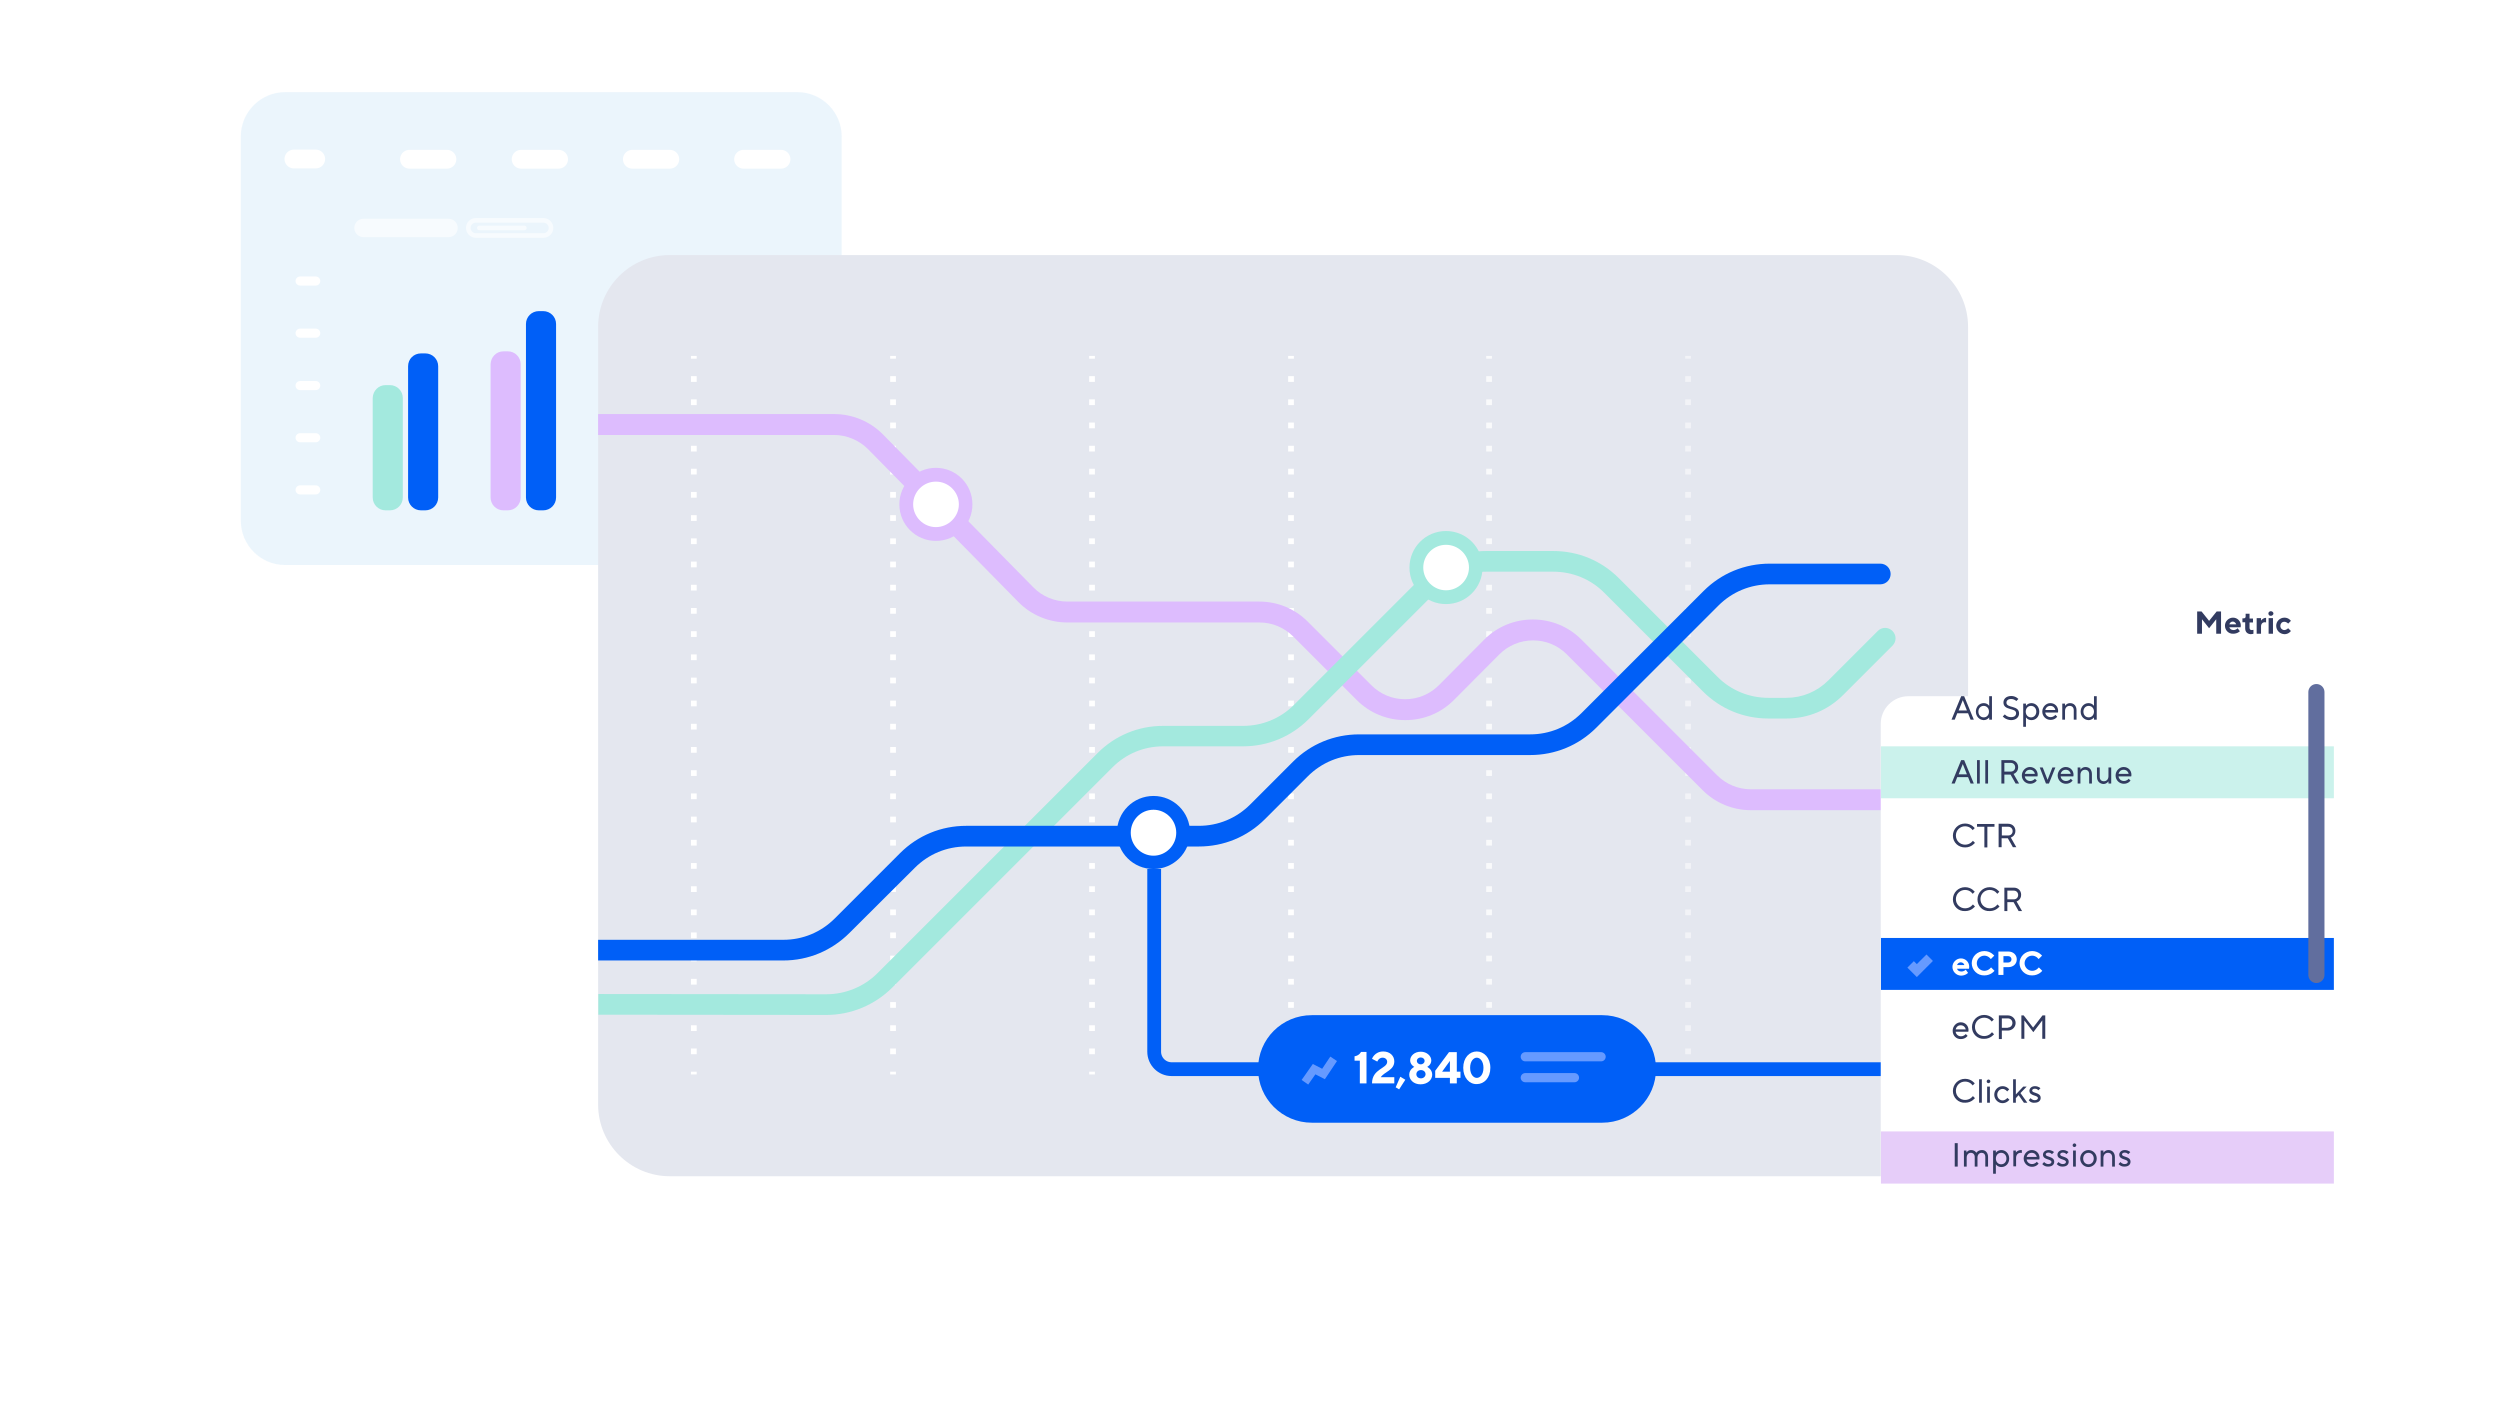 <svg width="544" height="306" viewBox="0 0 544 306" fill="none" xmlns="http://www.w3.org/2000/svg">
<path opacity="0.5" d="M62.05 20.05H173.5C178.85 20.05 183.15 24.4 183.15 29.7V113.3C183.15 118.65 178.8 122.95 173.5 122.95H62.05C56.7 122.95 52.4 118.6 52.4 113.3V29.7C52.4 24.35 56.75 20.05 62.05 20.05Z" fill="#D9ECFA"/>
<path d="M89.1 34.65H97.25" stroke="white" stroke-width="4.09" stroke-miterlimit="10" stroke-linecap="round"/>
<path d="M113.4 34.65H121.55" stroke="white" stroke-width="4.09" stroke-miterlimit="10" stroke-linecap="round"/>
<path d="M137.6 34.65H145.75" stroke="white" stroke-width="4.09" stroke-miterlimit="10" stroke-linecap="round"/>
<path d="M161.8 34.65H169.95" stroke="white" stroke-width="4.09" stroke-miterlimit="10" stroke-linecap="round"/>
<path d="M63.95 34.6H68.7" stroke="white" stroke-width="4.09" stroke-miterlimit="10" stroke-linecap="round"/>
<path d="M65.3 61.15H68.7" stroke="white" stroke-width="1.98" stroke-miterlimit="10" stroke-linecap="round"/>
<path d="M65.3 72.5H68.7" stroke="white" stroke-width="1.98" stroke-miterlimit="10" stroke-linecap="round"/>
<path d="M65.3 83.9H68.7" stroke="white" stroke-width="1.98" stroke-miterlimit="10" stroke-linecap="round"/>
<path d="M65.3 95.25H68.7" stroke="white" stroke-width="1.98" stroke-miterlimit="10" stroke-linecap="round"/>
<path d="M65.3 106.6H68.7" stroke="white" stroke-width="1.98" stroke-miterlimit="10" stroke-linecap="round"/>
<path d="M83.9 83.8H84.85C86.4 83.8 87.65 85.05 87.65 86.6V108.25C87.65 109.8 86.4 111.05 84.85 111.05H83.9C82.35 111.05 81.1 109.8 81.1 108.25V86.6C81.15 85 82.4 83.8 83.9 83.8Z" fill="#A3E9DE"/>
<path d="M91.6 76.9H92.55C94.1 76.9 95.35 78.15 95.35 79.7V108.25C95.35 109.8 94.1 111.05 92.55 111.05H91.6C90.05 111.05 88.8 109.8 88.8 108.25V79.7C88.8 78.1 90.05 76.9 91.6 76.9Z" fill="#005FF7"/>
<path d="M109.55 76.45H110.5C112.05 76.45 113.3 77.7 113.3 79.25V108.25C113.3 109.8 112.05 111.05 110.5 111.05H109.55C108 111.05 106.75 109.8 106.75 108.25V79.25C106.8 77.7 108 76.45 109.55 76.45Z" fill="#DDBCFE"/>
<path d="M117.25 67.7H118.2C119.75 67.7 121 68.95 121 70.5V108.25C121 109.8 119.75 111.05 118.2 111.05H117.25C115.7 111.05 114.45 109.8 114.45 108.25V70.5C114.45 68.95 115.7 67.7 117.25 67.7Z" fill="#005FF7"/>
<path d="M135.2 67.7H136.15C137.7 67.7 138.95 68.95 138.95 70.5V108.25C138.95 109.8 137.7 111.05 136.15 111.05H135.2C133.65 111.05 132.4 109.8 132.4 108.25V70.5C132.4 68.95 133.65 67.7 135.2 67.7Z" fill="#A3E9DE"/>
<path d="M142.3 75.85H143.25C144.8 75.85 146.05 77.1 146.05 78.65V108.2C146.05 109.75 144.8 111 143.25 111H142.3C140.75 111 139.5 109.75 139.5 108.2V78.65C139.55 77.1 140.75 75.85 142.3 75.85Z" fill="#005FF7"/>
<path d="M160.85 67.7H161.8C163.35 67.7 164.6 68.95 164.6 70.5V108.25C164.6 109.8 163.35 111.05 161.8 111.05H160.85C159.3 111.05 158.05 109.8 158.05 108.25V70.5C158.05 68.95 159.3 67.7 160.85 67.7Z" fill="#DDBCFE"/>
<path d="M167.95 56.75H168.9C170.45 56.75 171.7 58 171.7 59.55V108.25C171.7 109.8 170.45 111.05 168.9 111.05H167.95C166.4 111.05 165.15 109.8 165.15 108.25V59.5C165.15 58 166.4 56.75 167.95 56.75Z" fill="#005FF7"/>
<path d="M79.1 49.6H97.6" stroke="white" stroke-opacity="0.6" stroke-width="4" stroke-miterlimit="10" stroke-linecap="round"/>
<path d="M103.55 47.95H118.25C119.15 47.95 119.9 48.7 119.9 49.6C119.9 50.5 119.15 51.25 118.25 51.25H103.55C102.65 51.25 101.9 50.5 101.9 49.6C101.9 48.7 102.6 47.95 103.55 47.95Z" stroke="white" stroke-opacity="0.6" stroke-miterlimit="10"/>
<path d="M104.3 49.6H114.1" stroke="white" stroke-opacity="0.6" stroke-miterlimit="10" stroke-linecap="round"/>
<path d="M145.75 55.5H412.65C421.25 55.5 428.25 62.5 428.25 71.1V240.35C428.25 248.95 421.25 255.95 412.65 255.95H145.75C137.15 255.95 130.15 248.95 130.15 240.35V71.05C130.2 62.45 137.15 55.5 145.75 55.5Z" fill="#E4E7EF"/>
<path d="M281.55 77.45H280.3V78.05H281.55V77.45Z" fill="white"/>
<path d="M281.55 229.4H280.3V228.15H281.55V229.4ZM281.55 224.35H280.3V223.1H281.55V224.35ZM281.55 219.3H280.3V218.05H281.55V219.3ZM281.55 214.25H280.3V213H281.55V214.25ZM281.55 209.2H280.3V207.95H281.55V209.2ZM281.55 204.15H280.3V202.9H281.55V204.15ZM281.55 199.15H280.3V197.9H281.55V199.15ZM281.55 194.1H280.3V192.85H281.55V194.1ZM281.55 189.05H280.3V187.8H281.55V189.05ZM281.55 184H280.3V182.75H281.55V184ZM281.55 178.95H280.3V177.7H281.55V178.95ZM281.55 173.9H280.3V172.65H281.55V173.9ZM281.55 168.85H280.3V167.6H281.55V168.85ZM281.55 163.8H280.3V162.55H281.55V163.8ZM281.55 158.75H280.3V157.5H281.55V158.75ZM281.55 153.7H280.3V152.45H281.55V153.7ZM281.55 148.7H280.3V147.45H281.55V148.7ZM281.55 143.65H280.3V142.4H281.55V143.65ZM281.55 138.6H280.3V137.35H281.55V138.6ZM281.55 133.55H280.3V132.3H281.55V133.55ZM281.55 128.5H280.3V127.25H281.55V128.5ZM281.55 123.45H280.3V122.2H281.55V123.45ZM281.55 118.4H280.3V117.15H281.55V118.4ZM281.55 113.35H280.3V112.1H281.55V113.35ZM281.55 108.3H280.3V107.05H281.55V108.3ZM281.55 103.25H280.3V102H281.55V103.25ZM281.55 98.25H280.3V97H281.55V98.25ZM281.55 93.2H280.3V91.95H281.55V93.2ZM281.55 88.15H280.3V86.9H281.55V88.15ZM281.55 83.1H280.3V81.85H281.55V83.1Z" fill="white"/>
<path d="M281.55 233.2H280.3V233.8H281.55V233.2Z" fill="white"/>
<path d="M238.25 77.45H237V78.05H238.25V77.45Z" fill="white"/>
<path d="M238.25 229.4H237V228.15H238.25V229.4ZM238.25 224.35H237V223.1H238.25V224.35ZM238.25 219.3H237V218.05H238.25V219.3ZM238.25 214.25H237V213H238.25V214.25ZM238.25 209.2H237V207.95H238.25V209.2ZM238.25 204.15H237V202.9H238.25V204.15ZM238.25 199.15H237V197.9H238.25V199.15ZM238.25 194.1H237V192.85H238.25V194.1ZM238.25 189.05H237V187.8H238.25V189.05ZM238.25 184H237V182.75H238.25V184ZM238.25 178.95H237V177.7H238.25V178.95ZM238.25 173.9H237V172.65H238.25V173.9ZM238.25 168.85H237V167.6H238.25V168.85ZM238.25 163.8H237V162.55H238.25V163.8ZM238.25 158.75H237V157.5H238.25V158.75ZM238.25 153.7H237V152.45H238.25V153.7ZM238.25 148.7H237V147.45H238.25V148.7ZM238.25 143.65H237V142.4H238.25V143.65ZM238.25 138.6H237V137.35H238.25V138.6ZM238.25 133.55H237V132.3H238.25V133.55ZM238.25 128.5H237V127.25H238.25V128.5ZM238.25 123.45H237V122.2H238.25V123.45ZM238.25 118.4H237V117.15H238.25V118.4ZM238.25 113.35H237V112.1H238.25V113.35ZM238.25 108.3H237V107.05H238.25V108.3ZM238.25 103.25H237V102H238.25V103.25ZM238.25 98.25H237V97H238.25V98.25ZM238.25 93.2H237V91.95H238.25V93.2ZM238.25 88.15H237V86.9H238.25V88.15ZM238.25 83.1H237V81.85H238.25V83.1Z" fill="white"/>
<path d="M238.25 233.2H237V233.8H238.25V233.2Z" fill="white"/>
<path d="M194.95 77.45H193.7V78.05H194.95V77.45Z" fill="white"/>
<path d="M194.95 229.4H193.7V228.15H194.95V229.4ZM194.95 224.35H193.7V223.1H194.95V224.35ZM194.95 219.3H193.7V218.05H194.95V219.3ZM194.95 214.25H193.7V213H194.95V214.25ZM194.95 209.2H193.7V207.95H194.95V209.2ZM194.95 204.15H193.7V202.9H194.95V204.15ZM194.95 199.15H193.7V197.9H194.95V199.15ZM194.95 194.1H193.7V192.85H194.95V194.1ZM194.95 189.05H193.7V187.8H194.95V189.05ZM194.95 184H193.7V182.75H194.95V184ZM194.95 178.95H193.7V177.7H194.95V178.95ZM194.95 173.9H193.7V172.65H194.95V173.9ZM194.95 168.85H193.7V167.6H194.95V168.85ZM194.95 163.8H193.7V162.55H194.95V163.8ZM194.95 158.75H193.7V157.5H194.95V158.75ZM194.95 153.7H193.7V152.45H194.95V153.7ZM194.95 148.7H193.7V147.45H194.95V148.7ZM194.95 143.65H193.7V142.4H194.95V143.65ZM194.95 138.6H193.7V137.35H194.95V138.6ZM194.95 133.55H193.7V132.3H194.95V133.55ZM194.95 128.5H193.7V127.25H194.95V128.5ZM194.95 123.45H193.7V122.2H194.95V123.45ZM194.95 118.4H193.7V117.15H194.95V118.4ZM194.95 113.35H193.7V112.1H194.95V113.35ZM194.95 108.3H193.7V107.05H194.95V108.3ZM194.95 103.25H193.7V102H194.95V103.25ZM194.95 98.25H193.7V97H194.95V98.25ZM194.95 93.2H193.7V91.95H194.95V93.2ZM194.95 88.15H193.7V86.9H194.95V88.15ZM194.95 83.1H193.7V81.85H194.95V83.1Z" fill="white"/>
<path d="M194.95 233.2H193.7V233.8H194.95V233.2Z" fill="white"/>
<path d="M151.6 77.45H150.35V78.05H151.6V77.45Z" fill="white"/>
<path d="M151.6 229.4H150.35V228.15H151.6V229.4ZM151.6 224.35H150.35V223.1H151.6V224.35ZM151.6 219.3H150.35V218.05H151.6V219.3ZM151.6 214.25H150.35V213H151.6V214.25ZM151.6 209.2H150.35V207.95H151.6V209.2ZM151.6 204.15H150.35V202.9H151.6V204.15ZM151.6 199.15H150.35V197.9H151.6V199.15ZM151.6 194.1H150.35V192.85H151.6V194.1ZM151.6 189.05H150.35V187.8H151.6V189.05ZM151.6 184H150.35V182.75H151.6V184ZM151.6 178.95H150.35V177.7H151.6V178.95ZM151.6 173.9H150.35V172.65H151.6V173.9ZM151.6 168.85H150.35V167.6H151.6V168.85ZM151.6 163.8H150.35V162.55H151.6V163.8ZM151.6 158.75H150.35V157.5H151.6V158.75ZM151.6 153.7H150.35V152.45H151.6V153.7ZM151.6 148.7H150.35V147.45H151.6V148.7ZM151.6 143.65H150.35V142.4H151.6V143.65ZM151.6 138.6H150.35V137.35H151.6V138.6ZM151.6 133.55H150.35V132.3H151.6V133.55ZM151.6 128.5H150.35V127.25H151.6V128.5ZM151.6 123.45H150.35V122.2H151.6V123.45ZM151.6 118.4H150.35V117.15H151.6V118.4ZM151.6 113.35H150.35V112.1H151.6V113.35ZM151.6 108.3H150.35V107.05H151.6V108.3ZM151.6 103.25H150.35V102H151.6V103.25ZM151.6 98.25H150.35V97H151.6V98.25ZM151.6 93.2H150.35V91.95H151.6V93.2ZM151.6 88.15H150.35V86.9H151.6V88.15ZM151.6 83.1H150.35V81.85H151.6V83.1Z" fill="white"/>
<path d="M151.6 233.2H150.35V233.8H151.6V233.2Z" fill="white"/>
<g opacity="0.5">
<path d="M367.95 77.45H366.7V78.05H367.95V77.45Z" fill="white"/>
<path d="M367.95 229.4H366.7V228.15H367.95V229.4ZM367.95 224.35H366.7V223.1H367.95V224.35ZM367.95 219.3H366.7V218.05H367.95V219.3ZM367.95 214.25H366.7V213H367.95V214.25ZM367.95 209.2H366.7V207.95H367.95V209.2ZM367.95 204.15H366.7V202.9H367.95V204.15ZM367.95 199.15H366.7V197.9H367.95V199.15ZM367.95 194.1H366.7V192.85H367.95V194.1ZM367.95 189.05H366.7V187.8H367.95V189.05ZM367.95 184H366.7V182.75H367.95V184ZM367.95 178.95H366.7V177.7H367.95V178.95ZM367.95 173.9H366.7V172.65H367.95V173.9ZM367.95 168.85H366.7V167.6H367.95V168.85ZM367.95 163.8H366.7V162.55H367.95V163.8ZM367.95 158.75H366.7V157.5H367.95V158.75ZM367.95 153.7H366.7V152.45H367.95V153.7ZM367.95 148.7H366.7V147.45H367.95V148.7ZM367.95 143.65H366.7V142.4H367.95V143.65ZM367.95 138.6H366.7V137.35H367.95V138.6ZM367.95 133.55H366.7V132.3H367.95V133.55ZM367.95 128.5H366.7V127.25H367.95V128.5ZM367.95 123.45H366.7V122.2H367.95V123.45ZM367.95 118.4H366.7V117.15H367.95V118.4ZM367.95 113.35H366.7V112.1H367.95V113.35ZM367.95 108.3H366.7V107.05H367.95V108.3ZM367.95 103.25H366.7V102H367.95V103.25ZM367.95 98.25H366.7V97H367.95V98.25ZM367.95 93.2H366.7V91.95H367.95V93.2ZM367.95 88.15H366.7V86.9H367.95V88.15ZM367.95 83.1H366.7V81.85H367.95V83.1Z" fill="white"/>
<path d="M367.95 233.2H366.7V233.8H367.95V233.2Z" fill="white"/>
</g>
<g opacity="0.78">
<path d="M324.65 77.45H323.4V78.05H324.65V77.45Z" fill="white"/>
<path d="M324.65 229.4H323.4V228.15H324.65V229.4ZM324.65 224.35H323.4V223.1H324.65V224.35ZM324.65 219.3H323.4V218.05H324.65V219.3ZM324.65 214.25H323.4V213H324.65V214.25ZM324.65 209.2H323.4V207.95H324.65V209.2ZM324.65 204.15H323.4V202.9H324.65V204.15ZM324.65 199.15H323.4V197.9H324.65V199.15ZM324.65 194.1H323.4V192.85H324.65V194.1ZM324.65 189.05H323.4V187.8H324.65V189.05ZM324.65 184H323.4V182.75H324.65V184ZM324.65 178.95H323.4V177.7H324.65V178.95ZM324.65 173.9H323.4V172.65H324.65V173.9ZM324.65 168.85H323.4V167.6H324.65V168.85ZM324.65 163.8H323.4V162.55H324.65V163.8ZM324.65 158.75H323.4V157.5H324.65V158.75ZM324.65 153.7H323.4V152.45H324.65V153.7ZM324.65 148.7H323.4V147.45H324.65V148.7ZM324.65 143.65H323.4V142.4H324.65V143.65ZM324.65 138.6H323.4V137.35H324.65V138.6ZM324.65 133.55H323.4V132.3H324.65V133.55ZM324.65 128.5H323.4V127.25H324.65V128.5ZM324.65 123.45H323.4V122.2H324.65V123.45ZM324.65 118.4H323.4V117.15H324.65V118.4ZM324.65 113.35H323.4V112.1H324.65V113.35ZM324.65 108.3H323.4V107.05H324.65V108.3ZM324.65 103.25H323.4V102H324.65V103.25ZM324.65 98.25H323.4V97H324.65V98.25ZM324.65 93.2H323.4V91.95H324.65V93.2ZM324.65 88.15H323.4V86.9H324.65V88.15ZM324.65 83.1H323.4V81.85H324.65V83.1Z" fill="white"/>
<path d="M324.65 233.2H323.4V233.8H324.65V233.2Z" fill="white"/>
</g>
<path d="M409.45 176.3H381.05C377.05 176.3 373.3 174.75 370.5 171.95L340.95 142.4C339 140.45 336.4 139.35 333.6 139.35C330.8 139.35 328.2 140.45 326.25 142.4L316.35 152.35C313.55 155.15 309.8 156.7 305.8 156.7C301.8 156.7 298.05 155.15 295.25 152.35L281.4 138.5C279.45 136.55 276.85 135.45 274.05 135.45H232.25C228.25 135.45 224.4 133.85 221.6 131L188.9 97.75C186.95 95.8 184.25 94.65 181.5 94.65H130.15V90.1H181.5C185.5 90.1 189.35 91.7 192.15 94.55L224.85 127.8C226.8 129.8 229.5 130.9 232.25 130.9H274C278 130.9 281.75 132.45 284.55 135.25L298.4 149.1C300.35 151.05 302.95 152.15 305.75 152.15C308.55 152.15 311.15 151.05 313.1 149.1L323 139.15C325.8 136.35 329.55 134.8 333.55 134.8C337.55 134.8 341.3 136.35 344.1 139.15L373.65 168.7C375.6 170.65 378.2 171.75 381 171.75H409.4C410.65 171.75 411.65 172.75 411.65 174C411.65 175.25 410.7 176.3 409.45 176.3Z" fill="#DDBCFE"/>
<path d="M203.65 116.25C207.212 116.25 210.1 113.362 210.1 109.8C210.1 106.238 207.212 103.35 203.65 103.35C200.088 103.35 197.2 106.238 197.2 109.8C197.2 113.362 200.088 116.25 203.65 116.25Z" fill="white"/>
<path d="M203.65 117.7C199.25 117.7 195.7 114.15 195.7 109.75C195.7 105.35 199.25 101.8 203.65 101.8C208.05 101.8 211.6 105.35 211.6 109.75C211.6 114.15 208.05 117.7 203.65 117.7ZM203.65 104.8C200.9 104.8 198.7 107.05 198.7 109.75C198.7 112.45 200.95 114.7 203.65 114.7C206.35 114.7 208.65 112.45 208.65 109.75C208.65 107.05 206.4 104.8 203.65 104.8Z" fill="#DDBCFE"/>
<path d="M179.85 220.85H179.8L130.2 220.8V216.3L179.8 216.35H179.85C183.95 216.35 188 214.7 190.9 211.8L238.85 163.85C242.65 160.05 247.7 157.95 253.1 157.95H270.5C274.65 157.95 278.6 156.35 281.55 153.4L309.15 125.8C312.95 122 318 119.9 323.4 119.9H338C343.4 119.9 348.45 122 352.25 125.8L373.75 147.3C376.7 150.25 380.65 151.85 384.8 151.85H388.7C392.15 151.85 395.4 150.5 397.85 148.05L408.6 137.3C409.5 136.4 410.9 136.4 411.8 137.3C412.7 138.2 412.7 139.6 411.8 140.5L401.05 151.25C397.75 154.55 393.4 156.35 388.7 156.35H384.8C379.4 156.35 374.35 154.25 370.55 150.45L349.05 128.95C346.1 126 342.15 124.4 338 124.4H323.35C319.2 124.4 315.25 126 312.3 128.95L284.75 156.5C280.95 160.3 275.9 162.4 270.5 162.4H253.15C248.95 162.4 245.05 164 242.1 166.95L194.15 214.9C190.35 218.7 185.15 220.85 179.85 220.85Z" fill="#A3E9DE"/>
<path d="M314.65 129.95C318.212 129.95 321.1 127.062 321.1 123.5C321.1 119.938 318.212 117.05 314.65 117.05C311.088 117.05 308.2 119.938 308.2 123.5C308.2 127.062 311.088 129.95 314.65 129.95Z" fill="white"/>
<path d="M314.65 131.45C310.25 131.45 306.7 127.9 306.7 123.5C306.7 119.1 310.25 115.55 314.65 115.55C319.05 115.55 322.6 119.1 322.6 123.5C322.6 127.9 319.05 131.45 314.65 131.45ZM314.65 118.55C311.9 118.55 309.7 120.8 309.7 123.5C309.7 126.2 311.95 128.45 314.65 128.45C317.35 128.45 319.65 126.2 319.65 123.5C319.65 120.8 317.4 118.55 314.65 118.55Z" fill="#A3E9DE"/>
<path d="M170.45 209H130.15V204.5H170.45C174.7 204.5 178.65 202.85 181.65 199.85L195.85 185.65C199.7 181.8 204.8 179.7 210.25 179.7H260.85C265.1 179.7 269.05 178.05 272.05 175.05L281.35 165.75C285.2 161.9 290.3 159.8 295.75 159.8H332.95C337.2 159.8 341.15 158.15 344.15 155.15L370.7 128.6C374.55 124.75 379.65 122.65 385.1 122.65H409.15C410.4 122.65 411.4 123.65 411.4 124.9C411.4 126.15 410.4 127.15 409.15 127.15H385.1C380.85 127.15 376.9 128.8 373.9 131.8L347.35 158.35C343.5 162.2 338.4 164.3 332.95 164.3H295.75C291.5 164.3 287.55 165.95 284.55 168.95L275.25 178.25C271.4 182.1 266.3 184.2 260.85 184.2H210.25C206 184.2 202.05 185.85 199.05 188.85L184.85 203C181 206.85 175.9 209 170.45 209Z" fill="#005FF7"/>
<path d="M257.374 182.183C257.944 178.667 255.556 175.354 252.04 174.783C248.524 174.213 245.211 176.601 244.64 180.117C244.069 183.633 246.457 186.946 249.973 187.517C253.49 188.088 256.803 185.7 257.374 182.183Z" fill="white"/>
<path d="M251 189.1C246.6 189.1 243.05 185.55 243.05 181.15C243.05 176.75 246.6 173.2 251 173.2C255.4 173.2 258.95 176.75 258.95 181.15C258.95 185.55 255.35 189.1 251 189.1ZM251 176.2C248.25 176.2 246.05 178.45 246.05 181.2C246.05 183.95 248.3 186.2 251 186.2C253.7 186.2 255.95 183.95 255.95 181.2C255.95 178.45 253.7 176.2 251 176.2Z" fill="#005FF7"/>
<path d="M420.3 232.65H254.95C252.85 232.65 251.15 230.95 251.15 228.85V189.1" stroke="#005FF7" stroke-width="3" stroke-miterlimit="10"/>
<path d="M478.1 133.05H479.05L480.7 135.1L482.35 133.05H483.3V137.9H482.25V134.75L480.7 136.7L479.15 134.75V137.9H478.1V133.05Z" fill="#323B60"/>
<path d="M484.15 136.15C484.15 135.2 484.95 134.4 485.9 134.4C486.85 134.4 487.6 135.15 487.6 136.1C487.6 136.35 487.55 136.5 487.55 136.5H485.1C485.2 136.8 485.5 137.1 486 137.1C486.6 137.1 486.9 136.7 486.9 136.7L487.4 137.35C487.4 137.35 486.9 137.9 485.95 137.9C484.95 137.95 484.15 137.15 484.15 136.15ZM486.6 135.85C486.5 135.55 486.2 135.25 485.85 135.25C485.45 135.25 485.2 135.55 485.1 135.85H486.6Z" fill="#323B60"/>
<path d="M488.55 136.7V135.4H487.95V134.55H488.25C488.5 134.55 488.65 134.4 488.65 134.15V133.55H489.5V134.6H490.25V135.45H489.5V136.6C489.5 136.9 489.65 137.1 489.95 137.1C490.15 137.1 490.35 137.05 490.35 137.05V137.9C490.35 137.9 490.05 138 489.75 138C489 137.95 488.55 137.5 488.55 136.7Z" fill="#323B60"/>
<path d="M491.05 134.5H492V135H492.05C492.05 135 492.4 134.45 493.05 134.45H493.1V135.45C493.1 135.45 493 135.4 492.8 135.4C492.35 135.4 492 135.75 492 136.3V137.9H491.05V134.5Z" fill="#323B60"/>
<path d="M493.6 133.5C493.6 133.2 493.85 133 494.15 133C494.45 133 494.7 133.25 494.7 133.5C494.7 133.75 494.45 134 494.15 134C493.85 134.05 493.6 133.8 493.6 133.5ZM493.65 134.5H494.6V137.9H493.65V134.5Z" fill="#323B60"/>
<path d="M495.3 136.15C495.3 135.2 496.1 134.4 497.1 134.4C498.05 134.4 498.5 135.1 498.5 135.1L497.9 135.7C497.9 135.7 497.6 135.3 497.05 135.3C496.55 135.3 496.2 135.7 496.2 136.2C496.2 136.7 496.6 137.1 497.05 137.1C497.55 137.1 497.9 136.7 497.9 136.7L498.5 137.3C498.5 137.3 498.05 138 497.1 138C496.05 137.95 495.3 137.15 495.3 136.15Z" fill="#323B60"/>
<g filter="url(#filter0_d_3525_830)">
<path d="M415.25 143.5H501.95C505.25 143.5 507.95 146.2 507.95 149.5V256.4C507.95 259.7 505.25 262.4 501.95 262.4H415.25C411.95 262.4 409.25 259.7 409.25 256.4V149.5C409.25 146.2 411.95 143.5 415.25 143.5Z" fill="white"/>
</g>
<path d="M507.85 204.1H409.3V215.4H507.85V204.1Z" fill="#005FF7"/>
<path opacity="0.5" d="M507.85 162.4H409.3V173.7H507.85V162.4Z" fill="#99E6DB"/>
<path opacity="0.5" d="M507.85 246.2H409.3V257.55H507.85V246.2Z" fill="#CE9DF4"/>
<path d="M426.75 151.5H427.4L429.5 156.6H428.8L428.25 155.2H425.9L425.35 156.6H424.65L426.75 151.5ZM428 154.6L427.1 152.35L426.2 154.6H428Z" fill="#323B60"/>
<path d="M429.95 154.85C429.95 153.8 430.7 153 431.65 153C432.5 153 432.85 153.6 432.85 153.6V151.5H433.45V156.6H432.85V156.1C432.85 156.1 432.45 156.7 431.65 156.7C430.7 156.65 429.95 155.9 429.95 154.85ZM432.8 154.85C432.8 154.1 432.3 153.6 431.65 153.6C431 153.6 430.5 154.1 430.5 154.85C430.5 155.6 431 156.1 431.65 156.1C432.3 156.1 432.8 155.6 432.8 154.85Z" fill="#323B60"/>
<path d="M435.8 155.9L436.25 155.45C436.25 155.45 436.7 156.05 437.6 156.05C438.35 156.05 438.7 155.7 438.7 155.2C438.7 153.95 435.95 154.7 435.95 152.85C435.95 152.1 436.55 151.45 437.65 151.45C438.65 151.45 439.2 152.1 439.2 152.1L438.75 152.55C438.75 152.55 438.35 152.1 437.6 152.1C436.95 152.1 436.6 152.45 436.6 152.9C436.6 154.15 439.35 153.4 439.35 155.25C439.35 156.05 438.7 156.7 437.6 156.7C436.4 156.65 435.8 155.9 435.8 155.9Z" fill="#323B60"/>
<path d="M440.25 153.1H440.85V153.6C440.85 153.6 441.2 153 442.05 153C442.95 153 443.75 153.75 443.75 154.85C443.75 155.95 443 156.7 442.05 156.7C441.2 156.7 440.85 156.1 440.85 156.1V158.15H440.25V153.1ZM443.1 154.85C443.1 154.1 442.6 153.6 441.95 153.6C441.3 153.6 440.8 154.1 440.8 154.85C440.8 155.6 441.3 156.1 441.95 156.1C442.6 156.1 443.1 155.6 443.1 154.85Z" fill="#323B60"/>
<path d="M444.4 154.85C444.4 153.85 445.2 153 446.15 153C447.15 153 447.85 153.75 447.85 154.7C447.85 154.9 447.8 155.05 447.8 155.05H445.05C445.1 155.6 445.6 156.05 446.2 156.05C446.9 156.05 447.25 155.55 447.25 155.55L447.65 155.95C447.65 155.95 447.2 156.65 446.2 156.65C445.2 156.65 444.4 155.85 444.4 154.85ZM447.25 154.5C447.15 154 446.75 153.6 446.15 153.6C445.55 153.6 445.15 154 445.05 154.5H447.25Z" fill="#323B60"/>
<path d="M448.75 153.1H449.35V153.6C449.35 153.6 449.7 153 450.45 153C451.3 153 451.85 153.6 451.85 154.55V156.6H451.25V154.55C451.25 153.95 450.9 153.6 450.35 153.6C449.75 153.6 449.35 154.05 449.35 154.7V156.6H448.75V153.1Z" fill="#323B60"/>
<path d="M452.75 154.85C452.75 153.8 453.5 153 454.45 153C455.3 153 455.65 153.6 455.65 153.6V151.5H456.25V156.6H455.65V156.1C455.65 156.1 455.25 156.7 454.45 156.7C453.5 156.65 452.75 155.9 452.75 154.85ZM455.65 154.85C455.65 154.1 455.15 153.6 454.5 153.6C453.85 153.6 453.35 154.1 453.35 154.85C453.35 155.6 453.85 156.1 454.5 156.1C455.15 156.1 455.65 155.6 455.65 154.85Z" fill="#323B60"/>
<path d="M426.75 165.4H427.4L429.5 170.5H428.8L428.25 169.1H425.9L425.35 170.5H424.65L426.75 165.4ZM428 168.5L427.1 166.25L426.2 168.5H428Z" fill="#323B60"/>
<path d="M430.2 165.4H430.8V170.5H430.2V165.4Z" fill="#323B60"/>
<path d="M432 165.4H432.6V170.5H432V165.4Z" fill="#323B60"/>
<path d="M435.5 165.4H437.55C438.5 165.4 439.15 166.05 439.15 166.95C439.15 168.1 438.15 168.4 438.15 168.4L439.35 170.5H438.6L437.5 168.55H436.15V170.5H435.5V165.4ZM437.55 167.9C438.1 167.9 438.5 167.5 438.5 166.95C438.5 166.4 438.1 166 437.55 166H436.15V167.9H437.55Z" fill="#323B60"/>
<path d="M439.95 168.75C439.95 167.75 440.75 166.9 441.7 166.9C442.7 166.9 443.4 167.65 443.4 168.6C443.4 168.8 443.35 168.95 443.35 168.95H440.6C440.65 169.5 441.15 169.95 441.75 169.95C442.45 169.95 442.8 169.45 442.8 169.45L443.2 169.85C443.2 169.85 442.75 170.55 441.75 170.55C440.75 170.55 439.95 169.75 439.95 168.75ZM442.8 168.4C442.7 167.9 442.3 167.5 441.7 167.5C441.1 167.5 440.7 167.9 440.6 168.4H442.8Z" fill="#323B60"/>
<path d="M443.85 167H444.5L445.55 169.7L446.6 167H447.25L445.85 170.5H445.2L443.85 167Z" fill="#323B60"/>
<path d="M447.75 168.75C447.75 167.75 448.55 166.9 449.5 166.9C450.5 166.9 451.2 167.65 451.2 168.6C451.2 168.8 451.15 168.95 451.15 168.95H448.4C448.45 169.5 448.95 169.95 449.55 169.95C450.25 169.95 450.6 169.45 450.6 169.45L451 169.85C451 169.85 450.55 170.55 449.55 170.55C448.55 170.55 447.75 169.75 447.75 168.75ZM450.6 168.4C450.5 167.9 450.1 167.5 449.5 167.5C448.9 167.5 448.5 167.9 448.4 168.4H450.6Z" fill="#323B60"/>
<path d="M452.1 167H452.7V167.5C452.7 167.5 453.05 166.9 453.8 166.9C454.65 166.9 455.2 167.5 455.2 168.45V170.5H454.6V168.45C454.6 167.85 454.25 167.5 453.7 167.5C453.1 167.5 452.7 167.95 452.7 168.6V170.5H452.1V167Z" fill="#323B60"/>
<path d="M456.3 169.05V167H456.9V169.05C456.9 169.65 457.25 170 457.8 170C458.4 170 458.8 169.55 458.8 168.9V167H459.4V170.5H458.8V170C458.8 170 458.45 170.6 457.7 170.6C456.9 170.55 456.3 170 456.3 169.05Z" fill="#323B60"/>
<path d="M460.35 168.75C460.35 167.75 461.15 166.9 462.1 166.9C463.1 166.9 463.8 167.65 463.8 168.6C463.8 168.8 463.75 168.95 463.75 168.95H461C461.05 169.5 461.55 169.95 462.15 169.95C462.85 169.95 463.2 169.45 463.2 169.45L463.6 169.85C463.6 169.85 463.15 170.55 462.15 170.55C461.15 170.55 460.35 169.75 460.35 168.75ZM463.2 168.4C463.1 167.9 462.7 167.5 462.1 167.5C461.5 167.5 461.1 167.9 461 168.4H463.2Z" fill="#323B60"/>
<path d="M424.95 181.85C424.95 180.4 426.1 179.2 427.6 179.2C429 179.2 429.7 180.2 429.7 180.2L429.25 180.65C429.25 180.65 428.75 179.8 427.6 179.8C426.45 179.8 425.6 180.7 425.6 181.8C425.6 182.95 426.5 183.8 427.6 183.8C428.75 183.8 429.3 182.95 429.3 182.95L429.75 183.4C429.75 183.4 429 184.4 427.65 184.4C426.15 184.45 424.95 183.3 424.95 181.85Z" fill="#323B60"/>
<path d="M431.75 179.9H430.2V179.3H434V179.9H432.45V184.4H431.8V179.9H431.75Z" fill="#323B60"/>
<path d="M434.9 179.25H436.95C437.9 179.25 438.55 179.9 438.55 180.8C438.55 181.95 437.55 182.25 437.55 182.25L438.75 184.35H438L436.9 182.4H435.55V184.35H434.9V179.25ZM437 181.8C437.55 181.8 437.95 181.4 437.95 180.85C437.95 180.3 437.55 179.9 437 179.9H435.6V181.8H437Z" fill="#323B60"/>
<path d="M424.95 195.7C424.95 194.25 426.1 193.05 427.6 193.05C429 193.05 429.7 194.05 429.7 194.05L429.25 194.5C429.25 194.5 428.75 193.65 427.6 193.65C426.45 193.65 425.6 194.55 425.6 195.65C425.6 196.8 426.5 197.65 427.6 197.65C428.75 197.65 429.3 196.8 429.3 196.8L429.75 197.25C429.75 197.25 429 198.25 427.65 198.25C426.15 198.35 424.95 197.2 424.95 195.7Z" fill="#323B60"/>
<path d="M430.3 195.7C430.3 194.25 431.45 193.05 432.95 193.05C434.35 193.05 435.05 194.05 435.05 194.05L434.6 194.5C434.6 194.5 434.1 193.65 432.95 193.65C431.8 193.65 430.95 194.55 430.95 195.65C430.95 196.8 431.85 197.65 432.95 197.65C434.1 197.65 434.65 196.8 434.65 196.8L435.1 197.25C435.1 197.25 434.35 198.25 433 198.25C431.45 198.35 430.3 197.2 430.3 195.7Z" fill="#323B60"/>
<path d="M436.15 193.15H438.2C439.15 193.15 439.8 193.8 439.8 194.7C439.8 195.85 438.8 196.15 438.8 196.15L440 198.25H439.25L438.15 196.3H436.8V198.25H436.15V193.15ZM438.2 195.7C438.75 195.7 439.15 195.3 439.15 194.75C439.15 194.2 438.75 193.8 438.2 193.8H436.8V195.7H438.2Z" fill="#323B60"/>
<path d="M424.85 210.4C424.85 209.4 425.7 208.55 426.7 208.55C427.7 208.55 428.5 209.35 428.5 210.35C428.5 210.6 428.45 210.8 428.45 210.8H425.85C425.95 211.15 426.25 211.4 426.8 211.4C427.4 211.4 427.75 211 427.75 211L428.25 211.7C428.25 211.7 427.7 212.3 426.7 212.3C425.65 212.25 424.85 211.4 424.85 210.4ZM427.45 210C427.35 209.65 427.05 209.4 426.65 209.4C426.25 209.4 425.95 209.7 425.85 210H427.45Z" fill="white"/>
<path d="M429.05 209.6C429.05 208.15 430.25 206.95 431.8 206.95C433.2 206.95 433.95 207.95 433.95 207.95L433.2 208.7C433.2 208.7 432.7 207.95 431.8 207.95C430.9 207.95 430.15 208.7 430.15 209.6C430.15 210.5 430.9 211.25 431.8 211.25C432.75 211.25 433.25 210.5 433.25 210.5L434 211.25C434 211.25 433.25 212.25 431.8 212.25C430.25 212.3 429.05 211.05 429.05 209.6Z" fill="white"/>
<path d="M434.85 207.05H437C438.1 207.05 438.85 207.8 438.85 208.75C438.85 209.75 438.1 210.45 437 210.45H435.95V212.15H434.85V207.05ZM436.95 209.45C437.4 209.45 437.7 209.15 437.7 208.75C437.7 208.35 437.4 208.05 436.95 208.05H435.95V209.45H436.95Z" fill="white"/>
<path d="M439.45 209.6C439.45 208.15 440.65 206.95 442.2 206.95C443.6 206.95 444.35 207.95 444.35 207.95L443.6 208.7C443.6 208.7 443.1 207.95 442.2 207.95C441.3 207.95 440.55 208.7 440.55 209.6C440.55 210.5 441.3 211.25 442.2 211.25C443.15 211.25 443.65 210.5 443.65 210.5L444.4 211.25C444.4 211.25 443.65 212.25 442.2 212.25C440.65 212.3 439.45 211.05 439.45 209.6Z" fill="white"/>
<path d="M424.9 224.3C424.9 223.3 425.7 222.45 426.65 222.45C427.65 222.45 428.35 223.2 428.35 224.15C428.35 224.35 428.3 224.5 428.3 224.5H425.55C425.6 225.05 426.1 225.5 426.7 225.5C427.4 225.5 427.75 225 427.75 225L428.15 225.4C428.15 225.4 427.7 226.1 426.7 226.1C425.7 226.15 424.9 225.35 424.9 224.3ZM427.75 224C427.65 223.5 427.25 223.1 426.65 223.1C426.05 223.1 425.65 223.5 425.55 224H427.75Z" fill="#323B60"/>
<path d="M429.1 223.5C429.1 222.05 430.25 220.85 431.75 220.85C433.15 220.85 433.85 221.85 433.85 221.85L433.4 222.3C433.4 222.3 432.9 221.45 431.75 221.45C430.6 221.45 429.75 222.35 429.75 223.45C429.75 224.6 430.65 225.45 431.75 225.45C432.9 225.45 433.45 224.6 433.45 224.6L433.9 225.05C433.9 225.05 433.15 226.05 431.8 226.05C430.25 226.15 429.1 224.95 429.1 223.5Z" fill="#323B60"/>
<path d="M434.95 220.95H436.9C437.85 220.95 438.6 221.7 438.6 222.6C438.6 223.5 437.85 224.25 436.9 224.25H435.6V226.1H434.95V220.95ZM436.9 223.6C437.5 223.6 437.9 223.15 437.9 222.6C437.9 222 437.45 221.6 436.9 221.6H435.6V223.65H436.9V223.6Z" fill="#323B60"/>
<path d="M439.75 220.95H440.35L442.4 223.6L444.45 220.95H445.05V226.05H444.4V222.05L442.45 224.6L440.5 222.05V226.05H439.85V220.95H439.75Z" fill="#323B60"/>
<path d="M424.95 237.4C424.95 235.95 426.1 234.75 427.6 234.75C429 234.75 429.7 235.75 429.7 235.75L429.25 236.2C429.25 236.2 428.75 235.35 427.6 235.35C426.45 235.35 425.6 236.25 425.6 237.35C425.6 238.5 426.5 239.35 427.6 239.35C428.75 239.35 429.3 238.5 429.3 238.5L429.75 238.95C429.75 238.95 429 239.95 427.65 239.95C426.15 240.05 424.95 238.85 424.95 237.4Z" fill="#323B60"/>
<path d="M430.65 234.85H431.25V239.95H430.65V234.85Z" fill="#323B60"/>
<path d="M432.3 235.3C432.3 235.1 432.5 234.9 432.7 234.9C432.9 234.9 433.1 235.1 433.1 235.3C433.1 235.5 432.9 235.7 432.7 235.7C432.5 235.7 432.3 235.55 432.3 235.3ZM432.4 236.45H433V239.95H432.4V236.45Z" fill="#323B60"/>
<path d="M433.95 238.2C433.95 237.2 434.75 236.35 435.75 236.35C436.7 236.35 437.2 237.05 437.2 237.05L436.75 237.5C436.75 237.5 436.4 236.95 435.75 236.95C435.15 236.95 434.6 237.5 434.6 238.2C434.6 238.9 435.15 239.45 435.75 239.45C436.4 239.45 436.8 238.9 436.8 238.9L437.25 239.3C437.25 239.3 436.7 240.05 435.75 240.05C434.75 240.05 433.95 239.2 433.95 238.2Z" fill="#323B60"/>
<path d="M438.05 234.85H438.65V238.15L440.25 236.45H441L439.65 237.85L441.15 239.95H440.4L439.25 238.3L438.65 238.95V239.95H438.05V234.85Z" fill="#323B60"/>
<path d="M441.45 239.4L441.85 238.95C441.85 238.95 442.2 239.4 442.75 239.4C443.2 239.4 443.45 239.2 443.45 238.95C443.45 238.25 441.6 238.55 441.6 237.35C441.6 236.85 442.05 236.35 442.8 236.35C443.6 236.35 444 236.8 444 236.8L443.55 237.25C443.55 237.25 443.3 236.9 442.8 236.9C442.4 236.9 442.2 237.1 442.2 237.3C442.2 237.95 444.05 237.65 444.05 238.9C444.05 239.5 443.6 239.95 442.75 239.95C441.85 240.05 441.45 239.4 441.45 239.4Z" fill="#323B60"/>
<path d="M425.35 248.75H426V253.85H425.35V248.75Z" fill="#323B60"/>
<path d="M427.3 250.35H427.9V250.8C427.9 250.8 428.2 250.25 428.9 250.25C429.75 250.25 430.05 250.85 430.05 250.85C430.05 250.85 430.4 250.25 431.3 250.25C432.05 250.25 432.6 250.85 432.6 251.75V253.85H432V251.75C432 251.15 431.65 250.85 431.2 250.85C430.7 250.85 430.3 251.25 430.3 251.9V253.85H429.7V251.75C429.7 251.2 429.35 250.85 428.85 250.85C428.35 250.85 427.95 251.25 427.95 251.9V253.85H427.35V250.35H427.3Z" fill="#323B60"/>
<path d="M433.7 250.35H434.3V250.85C434.3 250.85 434.65 250.25 435.5 250.25C436.4 250.25 437.2 251 437.2 252.1C437.2 253.2 436.45 253.95 435.5 253.95C434.65 253.95 434.3 253.35 434.3 253.35V255.4H433.7V250.35ZM436.6 252.1C436.6 251.35 436.1 250.85 435.45 250.85C434.8 250.85 434.3 251.35 434.3 252.1C434.3 252.85 434.8 253.35 435.45 253.35C436.1 253.35 436.6 252.85 436.6 252.1Z" fill="#323B60"/>
<path d="M438.05 250.35H438.65V250.8C438.65 250.8 439 250.25 439.8 250.25H439.95V250.9C439.95 250.9 439.85 250.85 439.7 250.85C439.1 250.85 438.7 251.3 438.7 251.95V253.8H438.1V250.35H438.05Z" fill="#323B60"/>
<path d="M440.35 252.1C440.35 251.1 441.15 250.25 442.1 250.25C443.1 250.25 443.8 251 443.8 251.95C443.8 252.15 443.75 252.3 443.75 252.3H441C441.05 252.85 441.55 253.3 442.15 253.3C442.85 253.3 443.2 252.8 443.2 252.8L443.6 253.2C443.6 253.2 443.15 253.9 442.15 253.9C441.2 253.9 440.35 253.1 440.35 252.1ZM443.2 251.75C443.1 251.25 442.7 250.85 442.1 250.85C441.5 250.85 441.1 251.25 441 251.75H443.2Z" fill="#323B60"/>
<path d="M444.4 253.3L444.8 252.85C444.8 252.85 445.15 253.3 445.7 253.3C446.15 253.3 446.4 253.1 446.4 252.85C446.4 252.15 444.55 252.45 444.55 251.25C444.55 250.75 445 250.25 445.75 250.25C446.55 250.25 446.95 250.7 446.95 250.7L446.5 251.15C446.5 251.15 446.25 250.8 445.75 250.8C445.35 250.8 445.15 251 445.15 251.2C445.15 251.85 447 251.55 447 252.8C447 253.4 446.55 253.85 445.7 253.85C444.85 253.9 444.4 253.3 444.4 253.3Z" fill="#323B60"/>
<path d="M447.55 253.3L447.95 252.85C447.95 252.85 448.3 253.3 448.85 253.3C449.3 253.3 449.55 253.1 449.55 252.85C449.55 252.15 447.7 252.45 447.7 251.25C447.7 250.75 448.15 250.25 448.9 250.25C449.7 250.25 450.1 250.7 450.1 250.7L449.65 251.15C449.65 251.15 449.4 250.8 448.9 250.8C448.5 250.8 448.3 251 448.3 251.2C448.3 251.85 450.15 251.55 450.15 252.8C450.15 253.4 449.7 253.85 448.85 253.85C448 253.9 447.55 253.3 447.55 253.3Z" fill="#323B60"/>
<path d="M451 249.2C451 249 451.2 248.8 451.4 248.8C451.6 248.8 451.8 249 451.8 249.2C451.8 249.4 451.6 249.6 451.4 249.6C451.2 249.6 451 249.45 451 249.2ZM451.1 250.35H451.7V253.85H451.1V250.35Z" fill="#323B60"/>
<path d="M452.65 252.1C452.65 251.1 453.45 250.25 454.45 250.25C455.45 250.25 456.25 251.05 456.25 252.1C456.25 253.1 455.45 253.95 454.45 253.95C453.45 253.95 452.65 253.1 452.65 252.1ZM455.6 252.1C455.6 251.35 455.1 250.85 454.45 250.85C453.8 250.85 453.3 251.35 453.3 252.1C453.3 252.85 453.8 253.35 454.45 253.35C455.1 253.35 455.6 252.85 455.6 252.1Z" fill="#323B60"/>
<path d="M457.1 250.35H457.7V250.85C457.7 250.85 458.05 250.25 458.8 250.25C459.65 250.25 460.2 250.85 460.2 251.8V253.85H459.6V251.8C459.6 251.2 459.25 250.85 458.7 250.85C458.1 250.85 457.7 251.3 457.7 251.95V253.85H457.1V250.35Z" fill="#323B60"/>
<path d="M461 253.3L461.4 252.85C461.4 252.85 461.75 253.3 462.3 253.3C462.75 253.3 463 253.1 463 252.85C463 252.15 461.15 252.45 461.15 251.25C461.15 250.75 461.6 250.25 462.35 250.25C463.15 250.25 463.55 250.7 463.55 250.7L463.1 251.15C463.1 251.15 462.85 250.8 462.35 250.8C461.95 250.8 461.75 251 461.75 251.2C461.75 251.85 463.6 251.55 463.6 252.8C463.6 253.4 463.15 253.85 462.3 253.85C461.45 253.9 461 253.3 461 253.3Z" fill="#323B60"/>
<path d="M504.05 150.6V212.15" stroke="#616E9E" stroke-width="3.51" stroke-miterlimit="10" stroke-linecap="round"/>
<path d="M415.75 209.85L417.1 211.2L419.9 208.4" stroke="#669AFF" stroke-width="1.99" stroke-miterlimit="10"/>
<path d="M285.45 220.9H348.65C355.1 220.9 360.35 226.15 360.35 232.6C360.35 239.05 355.1 244.3 348.65 244.3H285.45C279 244.3 273.75 239.05 273.75 232.6C273.75 226.1 278.95 220.9 285.45 220.9Z" fill="#005FF7"/>
<path d="M295.9 230.8H294.75V229.85C295.8 229.7 296.15 228.9 296.15 228.9H297.35V235.75H295.9V230.8Z" fill="white"/>
<path d="M301.85 231.05C301.85 230.55 301.45 230.15 300.85 230.15C300 230.15 299.7 231 299.7 231L298.55 230.4C298.55 230.4 299.1 228.8 301 228.8C302.45 228.8 303.4 229.75 303.4 230.95C303.4 232.9 301.25 233.2 300.45 234.4H303.4V235.75H298.55C298.55 232.55 301.85 232.55 301.85 231.05Z" fill="white"/>
<path d="M303.7 236.6L304.7 234.3L305.8 234.95L304.45 237.05L303.7 236.6Z" fill="white"/>
<path d="M306.65 233.85C306.65 232.65 307.75 232.15 307.75 232.15C307.75 232.15 306.85 231.7 306.85 230.75C306.85 229.75 307.8 228.85 309.15 228.85C310.5 228.85 311.45 229.8 311.45 230.75C311.45 231.75 310.55 232.15 310.55 232.15C310.55 232.15 311.65 232.65 311.65 233.85C311.65 234.95 310.65 235.95 309.1 235.95C307.6 235.95 306.65 234.95 306.65 233.85ZM310.2 233.75C310.2 233.25 309.8 232.85 309.2 232.85C308.6 232.85 308.2 233.25 308.2 233.75C308.2 234.25 308.6 234.65 309.2 234.65C309.8 234.65 310.2 234.2 310.2 233.75ZM310 230.85C310 230.45 309.65 230.1 309.15 230.1C308.65 230.1 308.3 230.45 308.3 230.85C308.3 231.25 308.65 231.6 309.15 231.6C309.65 231.6 310 231.25 310 230.85Z" fill="white"/>
<path d="M315.5 234.55H312.3V233L315.3 228.95H317V233.2H317.8V234.55H317V235.75H315.5V234.55ZM315.5 233.2V230.85L313.8 233.2H315.5Z" fill="white"/>
<path d="M318.4 232.35C318.4 230.15 319.75 228.8 321.35 228.8C322.9 228.8 324.3 230.15 324.3 232.35C324.3 234.55 322.95 235.9 321.35 235.9C319.75 235.95 318.4 234.55 318.4 232.35ZM322.8 232.35C322.8 230.9 322.05 230.15 321.35 230.15C320.65 230.15 319.9 230.9 319.9 232.35C319.9 233.8 320.65 234.55 321.35 234.55C322.05 234.55 322.8 233.85 322.8 232.35Z" fill="white"/>
<path d="M283.95 235.5L285.95 232.65L288 233.7L290.2 230.4" stroke="#669AFF" stroke-width="1.75" stroke-miterlimit="10"/>
<path d="M331.9 229.95H348.4" stroke="#669AFF" stroke-width="2" stroke-miterlimit="10" stroke-linecap="round"/>
<path d="M331.9 234.5H342.6" stroke="#669AFF" stroke-width="2" stroke-miterlimit="10" stroke-linecap="round"/>
<defs>
<filter id="filter0_d_3525_830" x="377.25" y="119.5" width="162.7" height="182.9" filterUnits="userSpaceOnUse" color-interpolation-filters="sRGB">
<feFlood flood-opacity="0" result="BackgroundImageFix"/>
<feColorMatrix in="SourceAlpha" type="matrix" values="0 0 0 0 0 0 0 0 0 0 0 0 0 0 0 0 0 0 127 0" result="hardAlpha"/>
<feMorphology radius="8" operator="erode" in="SourceAlpha" result="effect1_dropShadow_3525_830"/>
<feOffset dy="8"/>
<feGaussianBlur stdDeviation="20"/>
<feComposite in2="hardAlpha" operator="out"/>
<feColorMatrix type="matrix" values="0 0 0 0 0.016 0 0 0 0 0.094 0 0 0 0 0.169 0 0 0 0.16 0"/>
<feBlend mode="multiply" in2="BackgroundImageFix" result="effect1_dropShadow_3525_830"/>
<feBlend mode="normal" in="SourceGraphic" in2="effect1_dropShadow_3525_830" result="shape"/>
</filter>
</defs>
</svg>
